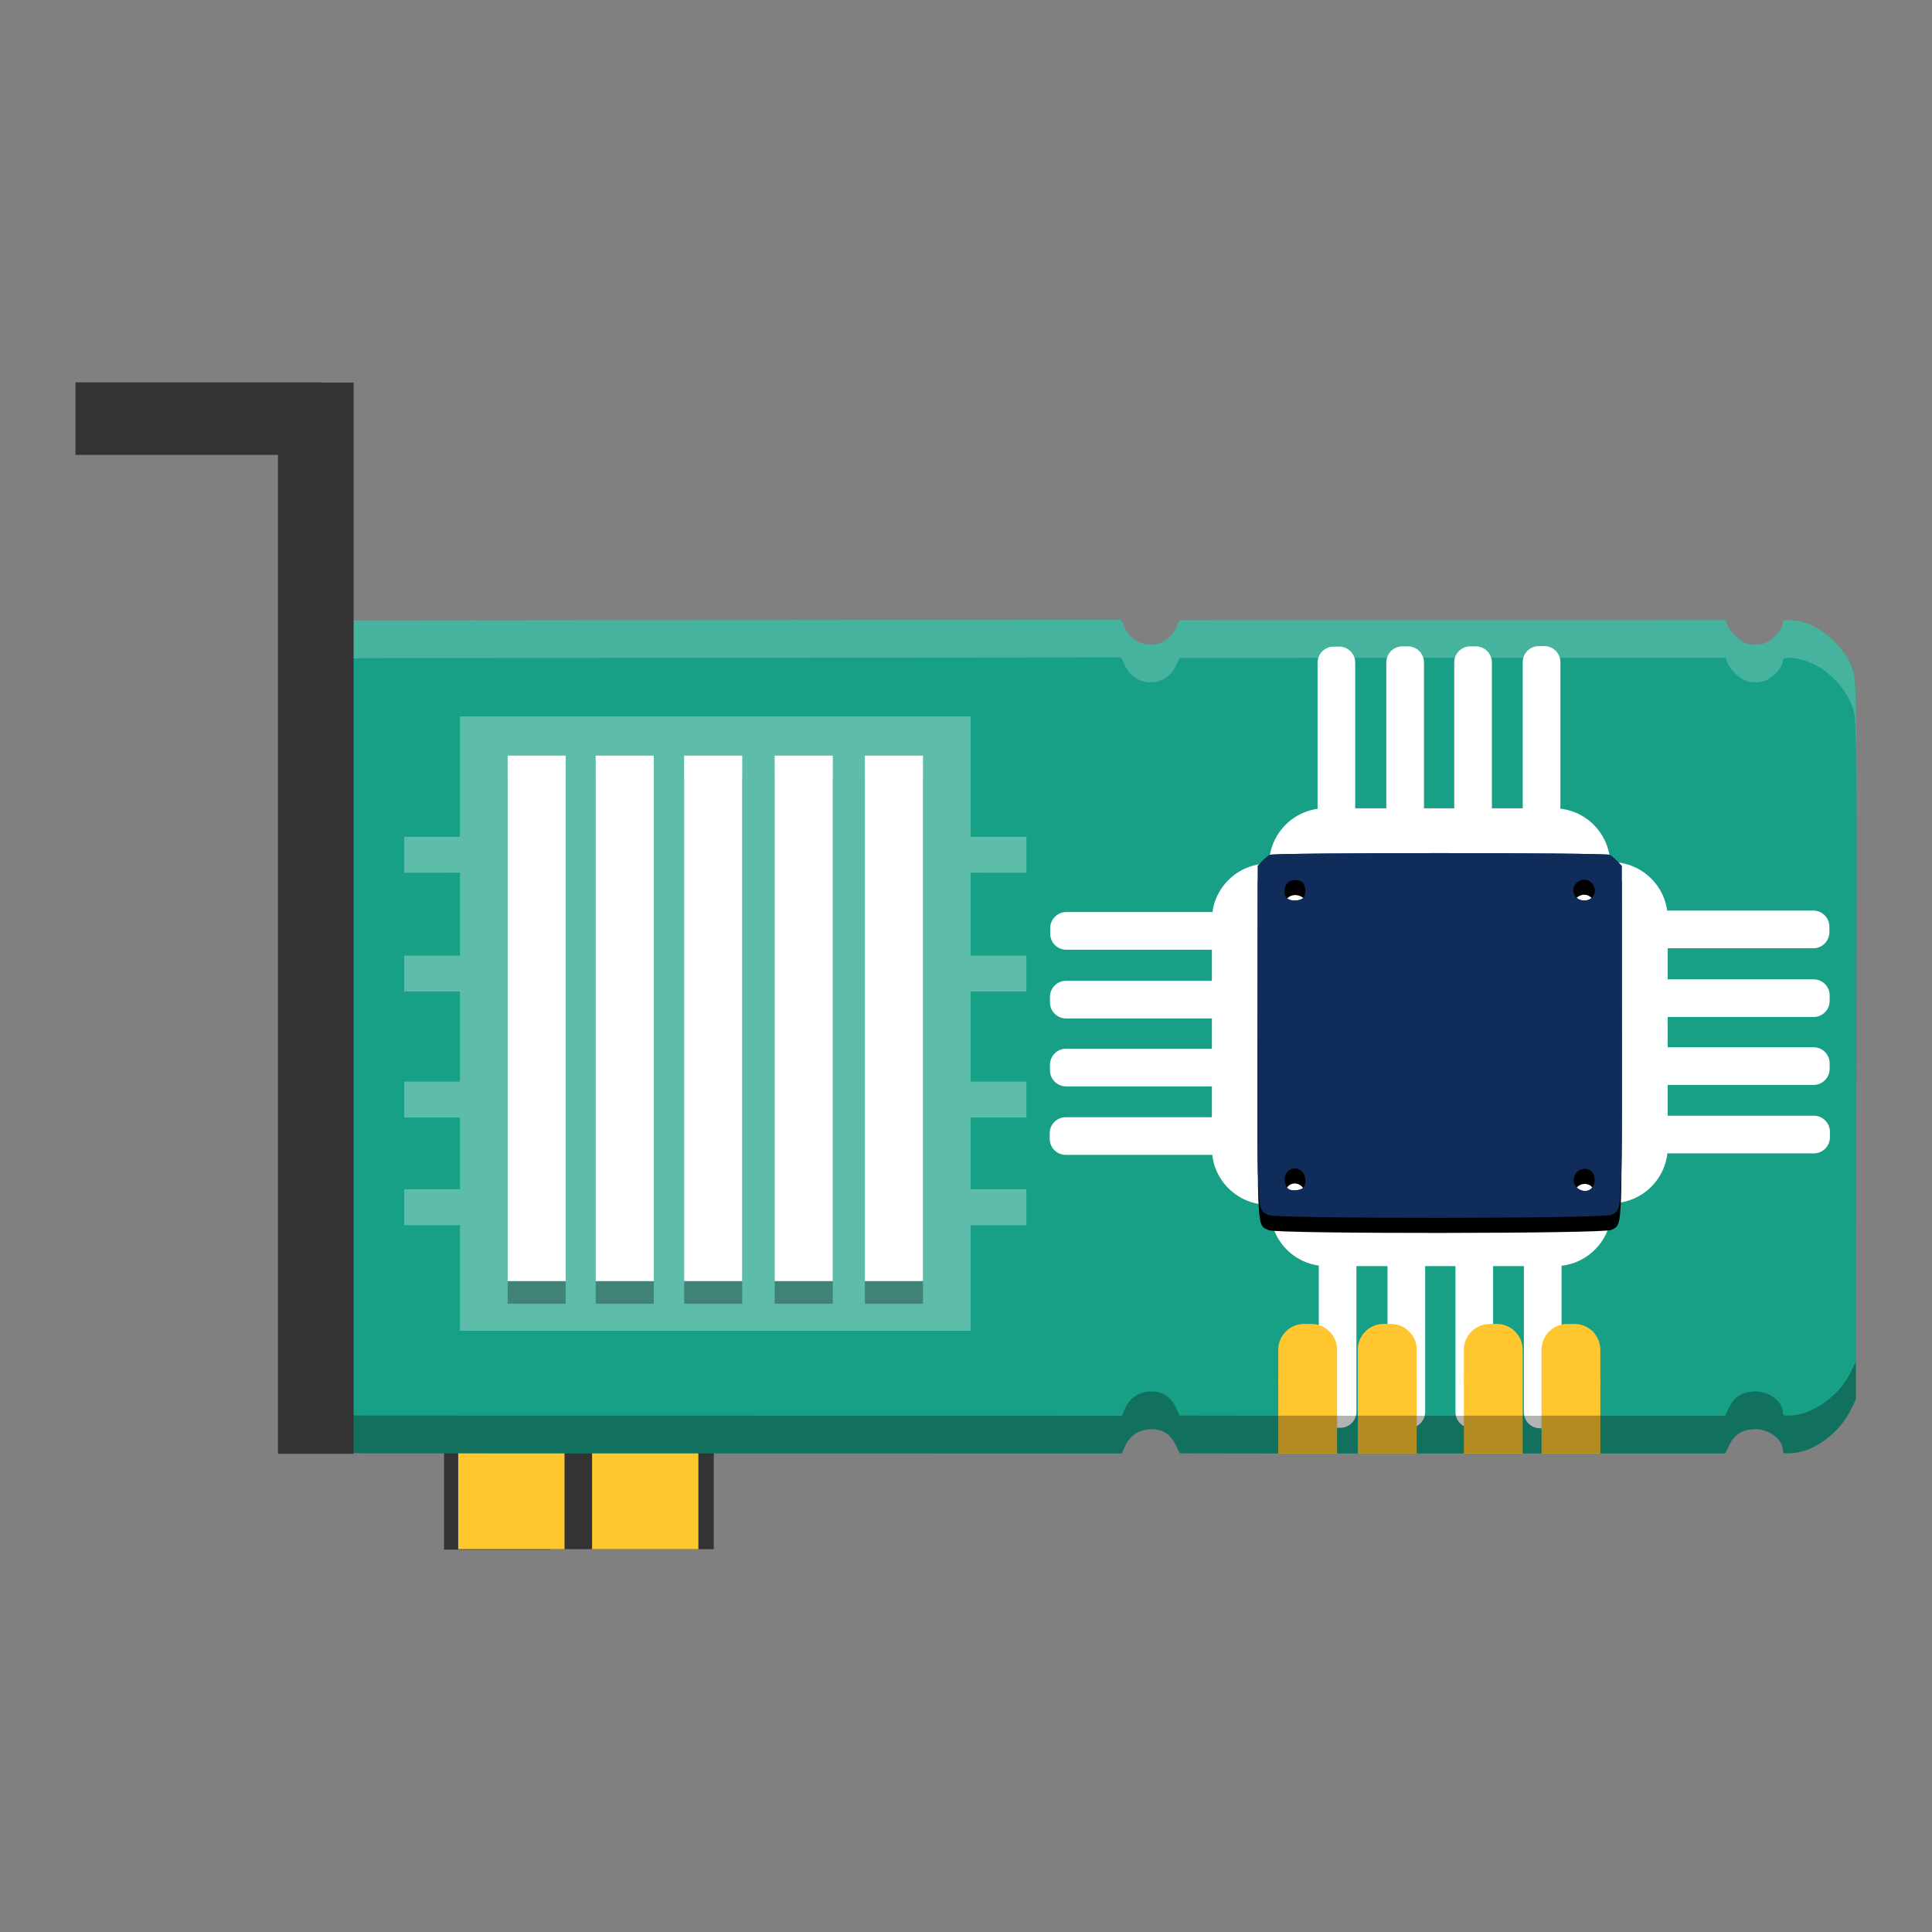 <svg width="384pt" height="384pt" version="1.1" viewBox="0 0 384 384" xmlns="http://www.w3.org/2000/svg" xmlns:xlink="http://www.w3.org/1999/xlink"><rect x="0" y="0" width="384" height="384" fill="#808080" stroke="none"/><defs><clipPath><rect width="384" height="384"/></clipPath><clipPath><rect width="384" height="384"/></clipPath><clipPath><rect width="384" height="384"/></clipPath><clipPath><rect width="384" height="384"/></clipPath><clipPath><rect width="384" height="384"/></clipPath><clipPath><rect width="384" height="384"/></clipPath><clipPath><rect width="384" height="384"/></clipPath><clipPath><rect width="384" height="384"/></clipPath><clipPath><rect width="384" height="384"/></clipPath><clipPath><rect width="384" height="384"/></clipPath><clipPath><rect width="384" height="384"/></clipPath><clipPath><rect width="384" height="384"/></clipPath><clipPath><rect width="384" height="384"/></clipPath><clipPath><rect width="384" height="384"/></clipPath><clipPath><rect width="384" height="384"/></clipPath><clipPath><rect width="384" height="384"/></clipPath><clipPath><rect width="384" height="384"/></clipPath><clipPath><rect width="384" height="384"/></clipPath><clipPath><rect width="384" height="384"/></clipPath><clipPath><rect width="384" height="384"/></clipPath><clipPath><rect width="384" height="384"/></clipPath><clipPath><rect width="384" height="384"/></clipPath><clipPath><rect width="384" height="384"/></clipPath><clipPath><rect width="384" height="384"/></clipPath><clipPath><rect width="384" height="384"/></clipPath><clipPath><rect width="384" height="384"/></clipPath><clipPath><rect width="384" height="384"/></clipPath><clipPath><rect width="384" height="384"/></clipPath><clipPath><rect width="384" height="384"/></clipPath><clipPath><rect width="384" height="384"/></clipPath><clipPath><rect width="384" height="384"/></clipPath><clipPath><rect width="384" height="384"/></clipPath><clipPath><rect width="384" height="384"/></clipPath><clipPath><rect width="384" height="384"/></clipPath><clipPath><rect width="384" height="384"/></clipPath><clipPath><rect width="384" height="384"/></clipPath><clipPath><rect width="384" height="384"/></clipPath><clipPath><rect width="384" height="384"/></clipPath><clipPath><rect width="384" height="384"/></clipPath><clipPath><rect width="384" height="384"/></clipPath><clipPath><rect width="384" height="384"/></clipPath><clipPath><rect width="384" height="384"/></clipPath><clipPath><rect width="384" height="384"/></clipPath><clipPath><rect width="384" height="384"/></clipPath><clipPath><rect width="384" height="384"/></clipPath><clipPath><rect width="384" height="384"/></clipPath><clipPath><rect width="384" height="384"/></clipPath><clipPath><rect width="384" height="384"/></clipPath><clipPath><rect width="384" height="384"/></clipPath><clipPath><rect width="384" height="384"/></clipPath><clipPath><rect width="384" height="384"/></clipPath><clipPath><rect width="384" height="384"/></clipPath><clipPath><rect width="384" height="384"/></clipPath><clipPath id="c"><path d="m111 119h177v23h-177z"/></clipPath><clipPath><path d="m368.64 199.88c0-93.234-75.602-168.75-168.75-168.75-93.152 0-168.75 75.516-168.75 168.75s75.598 168.75 168.75 168.75c93.148 0 168.75-75.516 168.75-168.75z"/></clipPath><clipPath id="b"><path d="m177 130h45v89h-45z"/></clipPath><clipPath><path d="m368.64 199.88c0-93.234-75.602-168.75-168.75-168.75-93.152 0-168.75 75.516-168.75 168.75s75.598 168.75 168.75 168.75c93.148 0 168.75-75.516 168.75-168.75z"/></clipPath><clipPath id="a"><path d="m111 207h177v89h-177z"/></clipPath><clipPath><path d="m368.64 199.88c0-93.234-75.602-168.75-168.75-168.75-93.152 0-168.75 75.516-168.75 168.75s75.598 168.75 168.75 168.75c93.148 0 168.75-75.516 168.75-168.75z"/></clipPath><clipPath id="d"><rect width="384" height="384"/></clipPath><g clip-path="url(#d)"><g clip-path="url(#c)"></g><g clip-path="url(#b)"></g><g clip-path="url(#a)"></g></g><clipPath><rect width="384" height="384"/></clipPath><clipPath><rect width="384" height="384"/></clipPath><clipPath><rect width="384" height="384"/></clipPath><clipPath><rect width="384" height="384"/></clipPath><clipPath><rect width="384" height="384"/></clipPath><clipPath><rect width="384" height="384"/></clipPath><clipPath><rect width="384" height="384"/></clipPath><clipPath><rect width="384" height="384"/></clipPath><clipPath><rect width="384" height="384"/></clipPath><clipPath><rect width="384" height="384"/></clipPath><clipPath><rect width="384" height="384"/></clipPath></defs><path d="m106.31 270.93v0.097h-18.051v36.977h21.129v-0.098h32.473v-36.976h-21.129z" fill="#333"/><path d="m91.074 270.93h21.129v36.977h-21.129z" fill="#ffc72e"/><path d="m117.68 270.93h21.129v36.977h-21.129z" fill="#ffc72e"/><g transform="matrix(.491 0 0 .491 191.73 111.38)"><path d="m63.285 24.016-308.23 0.297c-7.762 0.266-9.355 0.559-13.301 2.465-5.707 2.762-11.965 9.008-14.785 14.758l-2.203 4.481-0.234 144.53c-0.168 103.99 8e-3 145.64 0.621 148.5 1.836 8.555 10.27 17.711 19.25 20.898 2.984 1.059 6.32 1.484 11.984 1.523l307.26 0.055 1.066-2.488c1.879-4.398 5.297-6.922 9.863-7.289 5.062-0.406 8.688 1.742 10.941 6.492l1.535 3.231 40.25 0.055v-0.016h23.754v0.016h8.449v-0.016h23.004v0.016h19.934v-0.016h23.004v0.016h8.449v-0.016h23.75v0.016h50.227l1.531-3.176c2.023-4.199 4.816-6.16 9.391-6.598 6.223-0.598 12.461 3.746 12.461 8.684 0 1.082 0.641 1.227 4.121 0.938 8.68-0.719 18.773-8.211 23.191-17.211l2.203-4.488 0.199-145.29c0.195-143.21 0.176-145.36-1.324-149.8-3.75-11.094-15.539-20.41-25.832-20.41-2.016 0-2.559 0.312-2.559 1.477 0 1.887-3.387 5.922-6.188 7.371-2.75 1.418-7.086 1.438-9.762 0.039-2.668-1.395-5.973-4.957-6.637-7.16l-0.52-1.727-221.1 0.059-1.535 3.227c-4.199 8.84-16.246 8.879-20.531 0.062z" fill="#18a086"/><g fill="#fff"><path d="m146.02 100.36h92.535c12.578 0 22.773 10.195 22.773 22.77v7.828c0 12.574-10.195 22.77-22.773 22.77h-92.535c-12.578 0-22.773-10.195-22.773-22.77v-7.828c0-12.574 10.195-22.77 22.773-22.77z"/><path d="m158.11 41.414v58.461c0 3.594-2.91 6.508-6.504 6.508h-2.234c-3.594 0-6.508-2.914-6.508-6.508v-58.461c0-3.594 2.914-6.508 6.508-6.508h2.234c3.594 0 6.504 2.914 6.504 6.508z"/><path d="m185.94 41.312v58.57c0 3.594-2.91 6.508-6.504 6.508h-2.234c-3.594 0-6.508-2.914-6.508-6.508v-58.57c0-3.594 2.914-6.504 6.508-6.504h2.234c3.594 0 6.504 2.91 6.504 6.504z"/><path d="m213.43 41.312v58.57c0 3.594-2.914 6.508-6.508 6.508h-2.234c-3.594 0-6.504-2.914-6.504-6.508v-58.57c0-3.594 2.91-6.504 6.504-6.504h2.234c3.594 0 6.508 2.91 6.508 6.504z"/><path d="m241.16 41.207v58.566c0 3.594-2.914 6.508-6.508 6.508h-2.234c-3.594 0-6.508-2.914-6.508-6.508v-58.566c0-3.594 2.914-6.508 6.508-6.508h2.234c3.594 0 6.508 2.914 6.508 6.508z"/><path d="m284.61 144.92v92.539c0 12.574-10.195 22.77-22.773 22.77h-7.824c-12.578 0-22.773-10.195-22.773-22.77v-92.539c0-12.574 10.195-22.77 22.773-22.77h7.824c12.578 0 22.773 10.195 22.773 22.77z"/><path d="m343.55 157.01h-58.465c-3.594 0-6.504-2.914-6.504-6.508v-2.234c0-3.594 2.91-6.508 6.504-6.508h58.465c3.594 0 6.504 2.914 6.504 6.508v2.234c0 3.594-2.91 6.508-6.504 6.508z"/><path d="m343.65 184.84h-58.566c-3.594 0-6.508-2.914-6.508-6.508v-2.234c0-3.594 2.914-6.508 6.508-6.508h58.566c3.594 0 6.508 2.914 6.508 6.508v2.234c0 3.594-2.914 6.508-6.508 6.508z"/><path d="m343.65 212.33h-58.566c-3.594 0-6.508-2.91-6.508-6.504v-2.234c0-3.594 2.914-6.508 6.508-6.508h58.566c3.594 0 6.508 2.914 6.508 6.508v2.234c0 3.594-2.914 6.504-6.508 6.504z"/><path d="m343.76 240.05h-58.57c-3.594 0-6.508-2.914-6.508-6.508v-2.234c0-3.594 2.914-6.504 6.508-6.504h58.57c3.594 0 6.504 2.91 6.504 6.504v2.234c0 3.594-2.91 6.508-6.504 6.508z"/><path d="m100.09 145.52v92.535c0 12.578 10.195 22.773 22.77 22.773h7.828c12.574 0 22.77-10.195 22.77-22.773v-92.535c0-12.578-10.195-22.773-22.77-22.773h-7.828c-12.574 0-22.77 10.195-22.77 22.773z"/><path d="m41.148 157.61h58.461c3.594 0 6.508-2.914 6.508-6.508v-2.234c0-3.594-2.914-6.504-6.508-6.504h-58.461c-3.594 0-6.508 2.91-6.508 6.504v2.234c0 3.594 2.914 6.508 6.508 6.508z"/><path d="m41.047 185.43h58.57c3.594 0 6.508-2.914 6.508-6.504v-2.238c0-3.594-2.914-6.504-6.508-6.504h-58.57c-3.59 0-6.504 2.91-6.504 6.504v2.238c0 3.59 2.914 6.504 6.504 6.504z"/><path d="m41.047 212.93h58.57c3.594 0 6.508-2.914 6.508-6.508v-2.234c0-3.594-2.914-6.508-6.508-6.508h-58.57c-3.59 0-6.504 2.914-6.504 6.508v2.234c0 3.594 2.914 6.508 6.504 6.508z"/><path d="m40.941 240.65h58.57c3.59 0 6.504-2.91 6.504-6.504v-2.234c0-3.594-2.914-6.508-6.504-6.508h-58.57c-3.594 0-6.508 2.914-6.508 6.508v2.234c0 3.594 2.914 6.504 6.508 6.504z"/><path d="m146.51 285.68h92.535c12.578 0 22.773-10.195 22.773-22.773v-7.824c0-12.574-10.195-22.77-22.773-22.77h-92.535c-12.578 0-22.773 10.195-22.773 22.77v7.824c0 12.578 10.195 22.773 22.773 22.773z"/><path d="m158.6 344.62v-58.465c0-3.59-2.91-6.504-6.504-6.504h-2.234c-3.594 0-6.508 2.914-6.508 6.504v58.465c0 3.594 2.914 6.508 6.508 6.508h2.234c3.594 0 6.504-2.914 6.504-6.508z"/><path d="m186.42 344.72v-58.566c0-3.594-2.91-6.508-6.504-6.508h-2.234c-3.594 0-6.508 2.914-6.508 6.508v58.566c0 3.594 2.914 6.508 6.508 6.508h2.234c3.594 0 6.504-2.914 6.504-6.508z"/><path d="m213.92 344.72v-58.566c0-3.594-2.914-6.508-6.508-6.508h-2.234c-3.594 0-6.504 2.914-6.504 6.508v58.566c0 3.594 2.91 6.508 6.504 6.508h2.234c3.594 0 6.508-2.914 6.508-6.508z"/><path d="m241.64 344.83v-58.57c0-3.594-2.914-6.504-6.508-6.504h-2.234c-3.594 0-6.508 2.91-6.508 6.504v58.57c0 3.594 2.914 6.508 6.508 6.508h2.234c3.594 0 6.508-2.914 6.508-6.508z"/></g><path d="m123.12 265.04c-4.816-2.332-4.547 2.008-4.492-73l0.055-68.398 1.738-1.859c0.953-1.023 2.328-2.18 3.051-2.57 1.758-0.945 135.93-0.945 137.68 0 0.723 0.391 2.106 1.555 3.07 2.59l1.758 1.879 0.016 68.297c0.019 74.492 0.25 70.562-4.238 72.965-2.879 1.539-135.47 1.633-138.64 0.098zm131.46-12c1.098-2.414 0.137-5.637-1.91-6.402-5.285-1.965-8.688 5.535-3.668 8.09 2.285 1.16 4.598 0.461 5.578-1.688zm-117.62 1.047c1.699-1.699 1.109-5.82-1.027-7.223-3.848-2.519-7.871 1.812-5.836 6.281 0.652 1.426 1.445 1.863 3.394 1.863 1.402 0 2.961-0.414 3.469-0.922zm0-117.31c1.496-1.5 1.137-5.812-0.562-6.723-3.359-1.797-6.953 0.152-6.953 3.773 0 2.672 1.309 3.867 4.219 3.867 1.305 0 2.789-0.414 3.297-0.918zm117.02-0.285c1.562-1.562 1.535-4.059-0.062-5.828-3.516-3.879-9.652 0.844-6.785 5.219 1.398 2.137 5 2.457 6.848 0.609z" fill="#102c5b"/><g fill="#ffc62f" fill-rule="evenodd"><path d="m126.96 331.33h23.809v30.211h-23.809z"/><path d="m137.42 309.09h2.891c5.773 0 10.457 4.684 10.457 10.461v11.273c0 5.777-4.684 10.461-10.457 10.461h-2.891c-5.777 0-10.461-4.684-10.461-10.461v-11.273c0-5.777 4.684-10.461 10.461-10.461z"/><path d="m159.18 331.32h23.809v30.211h-23.809z"/><path d="m169.63 309.07h2.887c5.777 0 10.461 4.684 10.461 10.461v11.273c0 5.777-4.684 10.461-10.461 10.461h-2.887c-5.777 0-10.461-4.684-10.461-10.461v-11.273c0-5.777 4.684-10.461 10.461-10.461z"/><path d="m202.09 331.34h23.809v30.207h-23.809z"/><path d="m212.54 309.1h2.887c5.777 0 10.461 4.684 10.461 10.461v11.273c0 5.777-4.684 10.461-10.461 10.461h-2.887c-5.777 0-10.461-4.684-10.461-10.461v-11.273c0-5.777 4.684-10.461 10.461-10.461z"/><path d="m233.53 331.33h23.805v30.211h-23.805z"/><path d="m243.98 309.09h2.891c5.777 0 10.457 4.684 10.457 10.461v11.273c0 5.777-4.68 10.461-10.457 10.461h-2.891c-5.777 0-10.457-4.684-10.457-10.461v-11.273c0-5.777 4.68-10.461 10.457-10.461z"/></g></g><path d="m91.408 142.4v23.933h-11.084v7.135l11.095-0.01v16.477h-11.084v7.135h11.084v17.906h-11.084v7.135h11.084v14.273h-11.084v7.135h11.084v20.978h101.5v-20.978h11.084v-7.135h-11.084v-14.273h11.084v-7.135h-11.084v-17.906h11.084v-7.135h-11.084v-16.477l11.095 0.01v-7.135h-11.084v-23.933h-101.51z" fill="#fff" opacity=".3"/><path d="m100.9 154.69v104.44h11.544v-104.44zm17.499 0v104.44h11.549v-104.44zm17.572 0v104.44h11.549v-104.44zm18.003 0v104.44h11.549v-104.44zm17.93 0v104.44h11.549v-104.44z" opacity=".3" stroke-width="1.283"/><path d="m100.9 150.19v104.44h11.544v-104.44zm17.499 0v104.44h11.549v-104.44zm17.572 0v104.44h11.549v-104.44zm18.003 0v104.44h11.549v-104.44zm17.93 0v104.44h11.549v-104.44z" fill="#fff" stroke-width="1.283"/><g stroke-width=".491"><path d="m369 161.99c-3e-3 9.673-0.018 21.265-0.04 37.329l-0.098 71.333-1.081 2.203c-2.169 4.419-7.125 8.098-11.386 8.451-1.709 0.142-2.023 0.071-2.023-0.46 0-2.424-3.063-4.558-6.119-4.264-2.246 0.215-3.616 1.179-4.61 3.24l-0.753 1.559h-24.659v-9e-3h-11.66v9e-3h-4.148v-9e-3h-11.294v9e-3h-9.788v-9e-3h-11.294v9e-3h-4.148v-9e-3h-11.662v9e-3l-19.762-0.026-0.754-1.586c-1.106-2.332-2.886-3.387-5.372-3.188-2.242 0.18-3.919 1.419-4.841 3.579l-0.524 1.222-150.85-0.026c-2.781-0.019-4.419-0.229-5.884-0.749-4.409-1.565-8.55-6.06-9.451-10.26-0.217-1.012-0.319-12.44-0.33-37.594-0.007 30.379 0.093 43.988 0.33 45.094 0.901 4.2 5.042 8.695 9.451 10.26 1.465 0.52 3.104 0.729 5.884 0.749l150.85 0.026 0.524-1.222c0.922-2.159 2.599-3.398 4.841-3.579 2.486-0.199 4.265 0.855 5.372 3.188l0.754 1.586 19.762 0.026v-9e-3h11.662v9e-3h4.148v-9e-3h11.294v9e-3h9.788v-9e-3h11.294v9e-3h4.148v-9e-3h11.66v9e-3h24.659l0.753-1.559c0.993-2.062 2.364-3.025 4.61-3.24 3.055-0.293 6.119 1.84 6.119 4.264 0 0.531 0.314 0.602 2.023 0.46 4.261-0.353 9.217-4.032 11.386-8.451l1.081-2.203 0.098-71.333c0.028-20.323 0.044-34.378 0.04-44.829z" opacity=".3"/><path d="m222.8 123.17-151.33 0.146c-3.811 0.13-4.593 0.274-6.53 1.21-2.802 1.356-5.874 4.422-7.258 7.245l-1.081 2.2-0.116 70.96c-0.023 14.24-0.029 25.587-0.025 35.316 0.002-8.195 0.007-16.969 0.025-27.816l0.116-70.96 1.081-2.2c1.385-2.823 4.456-5.889 7.258-7.245 1.937-0.936 2.72-1.08 6.53-1.21l151.33-0.146 0.833 1.72c2.104 4.329 8.018 4.309 10.08-0.031l0.753-1.583 108.55-0.029 0.255 0.848c0.326 1.082 1.949 2.831 3.259 3.516 1.314 0.687 3.443 0.677 4.793-0.019 1.375-0.712 3.038-2.693 3.038-3.62 0-0.572 0.266-0.725 1.255-0.725 5.054 0 10.841 4.574 12.683 10.021 0.524 1.55 0.678 3.013 0.69 28.718 0.012-32.667-0.122-34.536-0.69-36.218-1.841-5.447-7.629-10.021-12.683-10.021-0.99 0-1.255 0.154-1.255 0.725 0 0.926-1.663 2.908-3.038 3.62-1.35 0.696-3.479 0.706-4.793 0.019-1.31-0.685-2.933-2.434-3.259-3.516l-0.255-0.848-108.55 0.029-0.753 1.583c-2.062 4.34-7.976 4.359-10.08 0.031z" fill="#fff" opacity=".2"/><path d="m252.18 244.51c-2.365-1.145-2.232 0.986-2.205-35.841l0.027-33.581 0.853-0.913c0.468-0.502 1.143-1.07 1.498-1.262 0.863-0.464 66.738-0.464 67.597 0 0.355 0.192 1.034 0.763 1.507 1.272l0.863 0.922 8e-3 33.532c0.01 36.573 0.123 34.644-2.081 35.824-1.413 0.756-66.512 0.802-68.068 0.048zm64.543-5.892c0.539-1.185 0.067-2.767-0.938-3.143-2.595-0.965-4.265 2.718-1.801 3.972 1.122 0.57 2.257 0.226 2.739-0.829zm-57.748 0.514c0.834-0.834 0.545-2.858-0.504-3.546-1.889-1.237-3.865 0.89-2.865 3.084 0.32 0.7 0.71 0.915 1.667 0.915 0.688 0 1.454-0.203 1.703-0.453zm0-57.596c0.735-0.736 0.558-2.854-0.276-3.301-1.649-0.882-3.414 0.075-3.414 1.853 0 1.312 0.642 1.899 2.071 1.899 0.641 0 1.369-0.203 1.619-0.451zm57.453-0.14c0.767-0.767 0.754-1.993-0.031-2.861-1.726-1.904-4.739 0.414-3.331 2.562 0.687 1.049 2.455 1.206 3.362 0.299z"/></g><path d="m252.18 241.51c-2.365-1.145-2.232 0.986-2.205-35.841l0.027-33.581 0.853-0.913c0.468-0.502 1.143-1.07 1.498-1.262 0.863-0.464 66.738-0.464 67.597 0 0.355 0.192 1.034 0.763 1.507 1.272l0.863 0.922 8e-3 33.532c0.01 36.573 0.123 34.644-2.081 35.824-1.413 0.756-66.512 0.802-68.068 0.048zm64.543-5.892c0.539-1.185 0.067-2.767-0.938-3.143-2.595-0.965-4.265 2.718-1.801 3.972 1.122 0.57 2.257 0.226 2.739-0.829zm-57.748 0.514c0.834-0.834 0.545-2.858-0.504-3.546-1.889-1.237-3.865 0.89-2.865 3.084 0.32 0.7 0.71 0.915 1.667 0.915 0.688 0 1.454-0.203 1.703-0.453zm0-57.596c0.735-0.736 0.558-2.854-0.276-3.301-1.649-0.882-3.414 0.075-3.414 1.853 0 1.312 0.642 1.899 2.071 1.899 0.641 0 1.369-0.203 1.619-0.451zm57.453-0.14c0.767-0.767 0.754-1.993-0.031-2.861-1.726-1.904-4.739 0.414-3.331 2.562 0.687 1.049 2.455 1.206 3.362 0.299z" fill="#102c5b" stroke-width=".491"/><path d="m15 75.996v14.418h40.25v198.54h15.031v-212.91h-6.523v-0.047z" fill="#333"/></svg>
